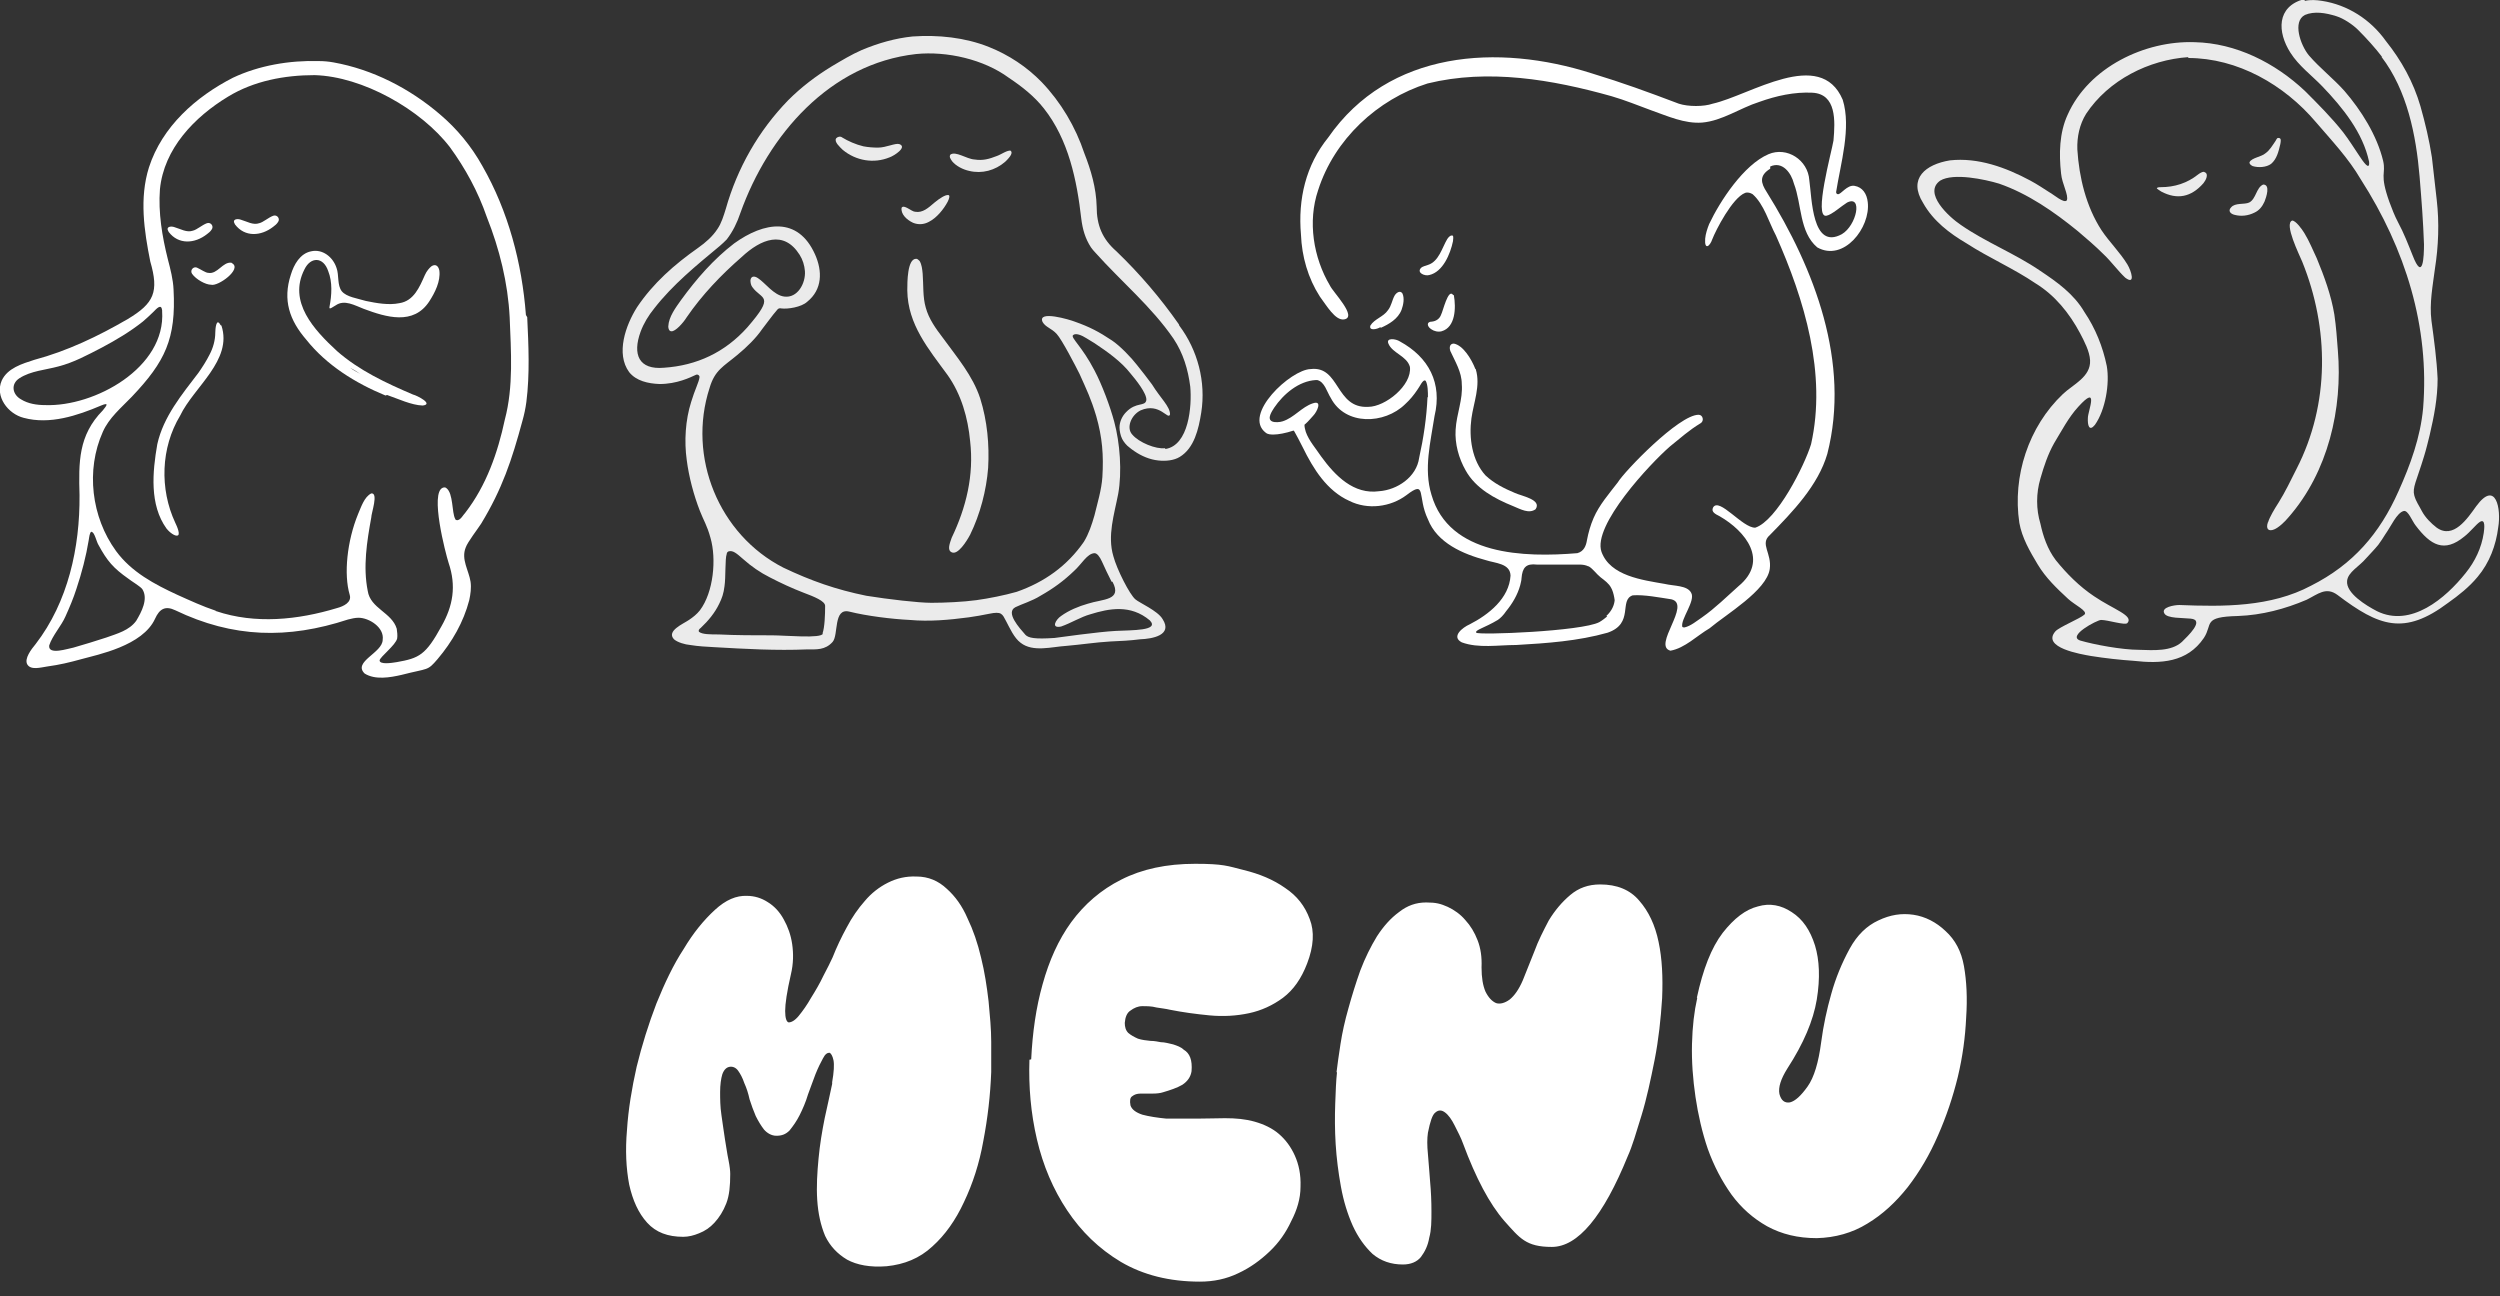 <svg viewBox="0 0 569 295" version="1.1" xmlns="http://www.w3.org/2000/svg" id="Layer_1">
  
  <rect x="0" y="0" width="569" height="295" fill="#333333" stroke="none"/>
  
  <defs>
    <style>
      .st0 {
        opacity: .9;
      }

      .st0, .st1, .st2, .st3, .st4, .st5 {
        fill-rule: evenodd;
        isolation: isolate;
      }

      .st0, .st1, .st2, .st3, .st4, .st5, .st6 {
        fill: #fff;
      }

      .st1 {
        opacity: .9;
      }

      .st2 {
        opacity: .9;
      }

      .st3 {
        opacity: .9;
      }

      .st4 {
        opacity: .9;
      }

      .st5 {
        opacity: .9;
      }
    </style>
  </defs>
  <path d="M268.3,73.8c-4.2-6-8.9-11.5-14.2-16.6-3.2-2.8-4.5-5.9-4.5-10.2-.1-4.2-1.3-8.3-2.8-12.1-2-6-5.3-11.6-9.7-16.2-3.4-3.5-7.5-6.2-12-8-5.5-2.2-11.6-2.8-17.4-2.4h0c-3.9.4-7.8,1.5-11.6,3.1-2.3,1-4.6,2.4-6.8,3.7-3.6,2.2-6.9,4.7-9.9,7.7-6.8,7-11.6,15.5-14.2,24.7-.5,1.6-1,3.3-1.9,4.6-1.1,1.7-2.7,3.1-4.4,4.3-5.4,3.8-10.2,8-13.9,13.5-2.6,4.1-4.9,10.6-1.8,14.8,1.6,2,4.3,2.6,6.9,2.7,4,0,7-1.5,8.3-2.1.4-.2.9.2.8.6-.1,1-1.1,2.9-1.9,5.6-1.3,4.1-1.6,8.9-1,13.2.5,3.9,1.6,8,3,11.6.9,2.3,1.6,3.2,2.4,6.1,1.4,4.8.7,12.4-2.4,16.5-.7.9-1.6,1.6-2.5,2.2-1.3.9-5.2,2.5-3.4,4.4.8.7,2.5,1.2,3.7,1.3,1.8.3,3.7.4,5.6.5,7,.4,14,.8,21,.5,2.1,0,4.1.2,5.8-1.7,1.4-1.6.1-7.8,3.8-6.9,4,1,9.7,1.7,13.8,1.9,4.4.4,8.9,0,13.4-.6,1.5-.2,3.1-.5,4.6-.8,2.9-.6,3,0,3.9,1.7.8,1.5,1.8,3.8,3.3,4.9,2.8,2.2,7.1.9,10.4.7,3.5-.3,6.6-.8,10-1,2.3-.1,4.5-.2,6.8-.5,2.7-.1,7.5-.9,5.1-4.6-1.1-1.9-5.3-3.7-6.2-4.5-1.3-1.1-4.2-6.8-5-9.8-1.4-4.7.2-9.5,1.1-14.2h0c.9-5,.4-11.6-.9-16.4-.9-3.4-2.8-8.5-4.5-11.7-2.8-5.4-5.4-7.4-4.9-8,.6-.6,2,0,3.1.7.6.4,1.2.7,1.8,1.1,3,2,6.1,4.2,8.2,6.9,1.1,1.3,3.8,4.6,3.6,6.1-.3,1.5-2.3.3-4.6,2.7-.9.9-1.5,2.2-1.5,3.5,0,.7.2,1.8.6,2.6.3.6,1,1.5,1.6,1.9.4.3.7.6,1.2.9,1.6,1.1,3.5,1.9,5.4,2.1,1.7.2,3.6,0,4.9-.8,3.3-2,4.3-6.3,4.9-10.1,1.1-7-.8-14.2-5-19.8h0ZM187.3,144.2c-.3,1.2-8.6.4-11.6.4-3.8,0-8.2,0-12.1-.2-1.9,0-3.8,0-4.5-.6-.2-.3,0-.6.4-.9,1.7-1.6,3.2-3.4,4.2-5.5.6-1.2,1-2.3,1.2-4,.3-2,.1-6.3.5-7.3,0-.3.2-.5.4-.6h0c1-.3,1.8.4,3.4,1.8,1.8,1.6,3.8,3,6,4.1,2.5,1.3,5.1,2.5,7.7,3.5,2.4.9,4.9,1.9,4.9,3,0,2-.1,4.9-.6,6.3h0ZM253.2,132.4c2.3,4.3-2.2,3.9-5.6,5-2.1.6-4.3,1.5-6.1,2.8-1.2.8-2.4,2.9,0,2.4,2.3-.8,4.5-2.2,6.7-2.8,4.2-1.3,9.1-2.3,13.5,1.4,2.3,2.4-4.1,2.2-7.8,2.4-3.9.2-13.1,1.5-13.9,1.6-4.5.3-5.9,0-6.6-.7-1.4-1.6-4.6-5.1-2.3-6.3,1.4-.7,3.8-1.4,5.7-2.6,3-1.7,5.3-3.4,7.6-5.6,1.8-1.6,3-4,4.7-4.1h0c.6,0,1.2.8,1.7,1.9.6,1.4,1.5,3.2,2.2,4.6h0ZM265.2,102c-2.1.3-6-1.3-7.5-3.1-1.4-1.5-.3-4.4,1.9-5.5,4.4-1.9,6.3,2.4,6.7.9,0-1.8-2.2-3.7-4.1-6.8-1.3-1.7-2-2.7-3.4-4.4-1.3-1.7-3.9-4.4-5.7-5.6-3-2-5.1-3.1-8.5-4.3-1-.4-8.6-2.7-7.3.1.7,1.2,2,1.4,3.2,2.7s4.3,7.3,5.2,9.1c1.7,3.8,2.6,5.6,3.8,9.6,1.4,4.9,1.7,8.9,1.4,13.9-.2,2.9-1.1,5.8-1.8,8.7-.6,2.1-1.3,4.2-2.4,6-3.8,5.5-9,9.2-15.3,11.4-2.8.8-6.3,1.5-9.2,1.9-2.9.4-7.2.6-10.2.6s-9.8-.8-14.8-1.6c-6.9-1.4-12.6-3.4-18.9-6.4-14.7-7.5-21.9-25.2-16.8-40.9,1.2-4.1,3.2-4.9,6.3-7.5,2.2-1.8,4.3-3.9,5.6-5.8.2-.2,2.5-3.4,3.5-4.5.2-.3.6-.4.9-.3,1.5.2,4.6-.3,5.9-1.5,3.5-2.8,3.5-7,1.8-10.8-3.9-8.7-11.6-7.4-18.4-2.5-4.7,3.6-8.6,8.1-12.1,12.9-1.2,1.7-2.8,3.8-2.9,6,0,.5.2,1.1.7,1.1.9.1,2.7-1.9,3.5-3.2,3.5-5.1,7.8-9.6,12.5-13.7,4.4-4.1,9.6-6.2,13.2-.5.7,1.1,1.1,2.4,1.2,3.7.2,2.8-1.7,6.2-4.7,5.8-2.4-.3-4.3-3.1-6-4.2-.9-.6-1.6-.4-1.7.5,0,.5.1,1.1.4,1.5,2.1,3,5.4,1.7-1.1,9.2-5.1,5.7-11.5,8.7-19,9.2-5.7.5-7.2-3-5.3-8.2.7-1.9,1.8-3.7,3.1-5.3,4.2-5.4,9.6-9.8,14.9-14.2.6-.5,1.1-1,1.6-1.5,1.4-1.8,2.4-3.9,3.1-6,6.4-17.9,20.4-34,40-36.2h0c7-.7,15.4,1.2,21.1,5.4,3,2,5.8,4.2,8,7,5.6,7.1,7.5,16.3,8.5,25.1.3,2.4.9,4.5,2.2,6.5.3.4.6.8,1,1.2,5.9,6.6,12.8,12.3,17.8,19.6,2.2,3.3,3.3,7,3.8,10.9.4,4.4-.3,13.4-5.7,14.2h0Z" class="st0"></path>
  <path d="M190.4,31.4c.2-.2.8-.5,1.3-.1,1.3.8,3.1,1.6,4.8,2,1,.2,2.3.3,3.3.3,1.9,0,4-1.1,4.9-.8,1.9.7-1.3,2.7-2.2,3-3.6,1.5-7.7.8-10.7-1.7-.6-.6-2-1.8-1.5-2.6h0Z" class="st4"></path>
  <path d="M230,34.3c.8.6-.7,2-1.2,2.5-2.3,2-5.3,2.8-8.2,2.1-1.4-.3-3-1.1-3.9-2.2-.4-.6-.7-1-.4-1.5,1.2-.9,3.7,1,5.5,1.1,1.9.3,3.3-.1,5.1-.8.9-.3,2.4-1.4,3.2-1.2h0Z" class="st3"></path>
  <path d="M215.9,44.4c.3.1.2.7-.2,1.5-.9,1.7-2.5,3.7-4.3,4.6-1.1.6-2.4.7-3.6.2-1.5-.7-2.8-2-2.6-3.4.5-.9,2.3.9,3.1.9,1.7.3,3-.9,4.4-2.1,1.2-1,2.5-1.8,3.1-1.7h0Z" class="st2"></path>
  <path d="M208.5,58.9c.3,0,.5.2.8.5.5.8.6,1.9.7,2.9.2,2.6,0,5.3.7,7.7.7,2.6,2.3,4.8,3.9,6.9,3.2,4.4,6.8,8.6,8.5,13.8,1.6,5.1,2.1,10.5,1.8,15.8-.4,5.1-1.8,10.5-4.1,15.2-.8,1.5-2.8,4.7-4.2,4-1.1-.5-.4-2.1,0-3.3,3.3-6.9,5.1-14.2,4.2-22-.5-5.3-2-10.6-5.1-15-4.3-5.9-9.1-11.5-9.2-19.3,0-1.9,0-7.2,2-7.2h0,0Z" class="st0"></path>
  <path d="M524.6.2c1.3-.3,2.6-.2,3.9,0,5.8.9,11,4.2,14.5,9.1,3.6,4.5,6.3,9.4,7.9,14.9,1.1,3.9,2,7.7,2.6,11.6.4,3.2.7,6.5,1.1,9.7.6,5.2.4,10.5-.4,15.6-.5,3.9-1.3,7.9-.8,11.9.6,4.4,1.2,8.8,1.4,13.2,0,4.4-.8,8.5-1.8,12.8-.4,1.6-.8,3.3-1.3,4.9-1.7,5.6-2.7,7.1-2.2,8.9.4,1.4,1.1,2.3,1.7,3.5.8,1.5,2.1,2.8,3.4,3.8,3.8,2.7,7-2.1,9-4.9,4.5-6.1,5.7.7,5,4.8-.5,4.1-2,8.1-4.7,11.3-1.9,2.3-4.3,4.2-6.7,5.9-10,7.5-15.7,5.4-25.2-1.8-2.6-1.9-4.4-.2-7,1.1-4.9,2.1-10.2,3.5-15.6,3.7-8.2.2-5.7,1.8-7.8,5-3.8,5.6-9.8,5.9-16,5.2-3-.2-6.6-.6-9.7-1.1-2.3-.4-11.3-1.9-8.1-5.6.9-1,5.6-2.9,6.6-3.8.9-.8-2.2-2.2-3.7-3.6-2.6-2.4-5.1-4.8-6.9-7.8-1.8-3-3.6-6.1-4.2-9.5-1.6-10.6,2.1-21.9,9.9-29.3,2.3-2.2,6.4-3.9,6.2-7.7-.1-2-1.3-4.3-2.3-6.2-2.4-4.5-5.7-8.6-10.1-11.3-5-3.4-10.6-5.8-15.7-9.1-3.9-2.3-7.6-5.1-9.9-9.2-3.5-5.6.6-8.8,6.1-9.7,6.4-.7,12.7,1.6,18.3,4.6,1.5.8,3,1.8,4.4,2.7.8.4,3.3,2.6,3.9,1.8.5-1.1-1.1-3.8-1.3-6.1-.5-4.5-.4-9.3,1.5-13.4,4.8-10.8,17.6-16.9,28.9-16.5,9.4.2,18.3,4.7,25.1,11.1,3,3,6.1,6.1,8.7,9.4,1.3,1.7,2.5,3.6,3.7,5.4.8,1.2,2.4,3.6,2.2,1.3-1.4-6.6-6-12.3-10.6-17.1-2.5-2.6-5.4-4.7-7.3-7.7-3-4.7-3.2-10.5,3.1-12.2h0s0,0,0,0ZM542,12.9c5.9,7.7,7.9,17.9,8.7,27.3.5,6.1.8,10,1,15.4,0,2.7-.2,8.7-2.6,2.5-1-2.5-2-5.1-3.3-7.5-.8-1.5-1.4-3.1-2-4.7-2.3-6.5-.7-6.2-1.4-9.3-1.4-5.8-5-11.5-8.8-15.9-2.6-2.9-5.6-5.2-8.1-8.1-1.9-2.3-3.8-7.7-.9-9.2,2.1-.9,4.7-.5,7.2.3,1.6.5,3.7,1.9,4.9,3.1,1.9,1.9,3.9,4.1,5.5,6.2h0c0,0,0,0,0,0ZM498,13.2c11.3,0,21.9,6.1,29.1,14.6,3.6,4.2,7.4,8.2,10.2,13,10.2,15.9,15.7,33.6,14.2,52.1-.6,6.6-2.9,12.9-5.6,18.9-4.3,9.7-10.4,16.7-19.9,21.5-9.2,4.9-20,4.8-30,4.4-1.1,0-4.2.5-3.4,1.9.6,1.2,4.2,1,6,1.2,3.3.3-.7,4-2,5.3-2.4,2.2-6.5,1.9-9.7,1.8-4,0-10.3-1.2-13.4-2.1-3.2-1,3.8-4.7,4.7-4.7,1.6,0,5.5,1.3,6,.7,1.5-1.7-3.2-3.1-7.6-6.1-3.3-2.2-6.2-5.1-8.7-8.2-1.9-2.5-2.9-5.5-3.5-8.3-1-3.3-1-6.9,0-10.3.8-2.8,1.7-5.5,3.1-8,1.7-2.8,3.3-5.9,5.5-8.3,4.9-5.4,2.2,1,2.2,2.5-.1,1.7.3,3.2,1.6,1.6,2.4-3.4,3.4-9.4,2.7-13.4-.9-4.4-2.6-8.6-5.1-12.3-2.4-4.1-6.2-6.8-10.1-9.4-5.7-3.9-12.4-6.5-18-10.4-2.7-1.8-8.7-7.3-4.7-10.1,3-1.8,10.1-.3,13.4.7,6.6,2.3,12.5,6.4,17.9,10.8,2,1.7,4,3.4,5.9,5.3,1.7,1.6,3.2,3.7,4.9,5.3,2.4,1.8,1.4-1.5.5-3-1.7-2.8-4.1-5.1-5.9-7.8-3.5-5.4-5.1-12-5.5-18.4-.1-2.8.5-5.7,2-8.1,5.1-7.7,14.3-12.3,23.3-12.9h0,0ZM547.1,116.3c1-.2,1.9,2.3,2.7,3.3,3.4,4.5,6.5,6.3,11.1,2.5,1.3-1,2.7-2.8,3.5-3.3,1.4-.9,1,1.7.9,2.5-.5,3.4-2,6.5-4.1,9.1-4.6,5.8-12.5,12.5-20.2,8.7-2.5-1.3-7.1-4.1-6.8-6.9.2-2,2.8-3.3,4.3-5.1,1-1.1,1.9-2,2.8-3.1.5-.7,1.2-1.7,1.6-2.4,1.3-1.8,2.6-4.9,4.2-5.3Z" class="st0"></path>
  <path d="M518.6,31.4c.7,0,.5.8.4,1.4-.4,1.7-.8,3.4-2.1,4.5-1.1.8-2.9.9-4.2.5-.4-.2-.8-.5-.7-.9.5-1,2.7-1.2,3.6-2,1-.7,1.6-1.8,2.3-2.8.2-.3.3-.7.6-.7h0Z" class="st1"></path>
  <path d="M501.8,39.2c1,.4.2,1.9-.3,2.5-2.8,3.2-6,3.8-9.6,1.9-.3-.2-.8-.5-1-.7,0-.3.6-.3.9-.3,3.1,0,6-.9,8.5-2.9.4-.3.9-.6,1.3-.6h0Z" class="st2"></path>
  <path d="M515.1,42c1.7,0,.7,2.9.3,3.9-.5,1.1-1.2,2-2.3,2.5-1.4.7-3,.9-4.5.5-.9-.2-1.6-.9-.8-1.7.9-1.1,3-.6,4.1-1.1,1.6-.8,1.6-3.4,3.2-4.1h0Z" class="st5"></path>
  <path d="M516.2,118.9c.4-1.3,1.5-3.1,2.4-4.5,1.5-2.4,2.8-5.1,4.1-7.7,7.6-14.8,7.4-32,1.3-47.1-.7-1.7-4.2-8.7-2.3-9.4.8,0,2.2,1.9,2.8,2.9,1.1,1.8,1.9,3.8,2.8,5.7,1.7,4.1,3.3,8.5,4,12.8.4,2.7.6,5.5.8,8.2,1.1,13.2-2.2,27.6-11.2,37.9-.9,1.1-2.3,2.4-3.3,2.8-1.2.5-2,0-1.4-1.7h0c0,0,0,0,0,0Z" class="st0"></path>
  <path d="M330.4,53.6c-.4,0-.8.5-1,.8-1.2,2-1.9,5.1-4.4,5.9-.5.2-1.2.3-1.6.7-1,1.1.9,1.9,1.9,1.6,3.1-.7,4.8-4.8,5.4-7.7,0-.4.2-1.1-.1-1.3h0s0,0,0,0Z" class="st6"></path>
  <path d="M314.3,74.6c1.8-.8,3.9-2,4.7-4.1.4-1.1.7-2.6.2-3.7-.5-.8-1.4-.2-1.8.5-.6,1.1-.7,2.3-1.5,3.3-1,1.5-3.1,2-4,3.5-.4,1.3,1.6.8,2.2.4h.1c0,0,0,0,0,0Z" class="st6"></path>
  <path d="M330.7,67.1c-1.1-1.5-2.3,3.8-2.7,4.5-.3.9-1.1,1.5-2.1,1.6-1.3,0-1.1,1.1-.2,1.7.7.5,1.6.7,2.4.5,3.2-.9,3.3-5.4,2.8-8.2h0c0,0,0,0,0,0Z" class="st6"></path>
  <path d="M324.7,83.4h0s0,0,0,0c0,0,0,0,0,0h0Z" class="st6"></path>
  <path d="M402.9,37.9c2.8-1.3,4.8,1.5,5.4,3.9,1.8,4.7,1.2,11,5.3,14.5,6,3.4,12.2-4.5,11.5-10.3h0c-.2-1.9-1.2-3.4-3-3.7-1.7-.3-3.1,2-3.8,1.9-.3,0-.4-.3-.4-.5,1-6.4,3.5-14.6,1.5-21-5.1-12-21.1-1-29.6.9-2,.7-5.6.7-7.7,0-7.4-2.8-12.6-4.7-19.8-6.9-21.3-6.8-46.2-5.3-60,14.6-5.1,6.3-6.9,14-6.2,22.1.2,5,1.6,9.9,4.3,14.1,1.5,2,3.5,5.5,5.5,5.2,3.2-.5-2.6-6.3-3.2-7.7-3.8-6.4-5.1-14.6-2.7-21.7,3.7-11.6,13.5-20.7,24.9-24.3,13.8-3.4,28.4-.9,41.9,2.9,3.1.9,6,2.1,9,3.2,3.7,1.3,7.6,3.1,11.6,2.8,4.6-.4,8.6-3.3,13-4.7,3.9-1.4,8-2.3,12.1-2.1,5.5.3,5.2,6.4,4.8,10.9-.4,2.5-4.6,17.7-1.6,17.1,1.2-.2,3.4-2.2,4.7-3,3.6-1.8,2.2,5.2-1.2,7.2-6.8,3.7-6.8-8.2-7.4-12.3-.3-4.6-5.1-7.7-9.3-5.9-5.6,2.4-11,10.6-13.5,15.9-.4,1-.8,2.2-.9,3.3-.2,2.8,1.1,1.7,1.6.2.8-2.1,4.6-9.5,7.5-10.6.6-.2,1.2,0,1.7.3,2.6,2.3,3.7,6.4,5.3,9.4,6.5,14.6,11.6,31.5,8,47.5-1.5,4.9-7.8,17.4-12.7,19-2.9.1-8.2-7-9.6-4.6-.5,1,.5,1.5,1.5,2,5.9,3.4,11.3,10.1,4.3,15.9-2.7,2.4-5.3,5-8.3,7.1-1.2.8-2.6,2-4,2.3-.2,0-.3,0-.5-.1-.5-1.7,3.1-6,2-7.8-.9-1.7-3.9-1.5-6-2-5.1-.9-12.4-1.8-14.4-7.3-2.1-6,11.1-20.1,15.6-24,2.5-2,4.2-3.6,7-5.3.8-.5.5-1.9-.5-1.9-4.5,0-16.9,12.9-18.4,15.4-2,2.6-4.2,5.1-5.5,8.1-.7,1.6-1.2,3.4-1.5,5-.2,1.3-.7,2.6-2.2,3-12,1-29.2.6-33.2-13.3-1.8-5.9-.2-12,.7-17.9,1.8-7.5-1.3-13.4-7.9-17-.9-.6-3.2-.9-2.6.5.9,2.2,4.2,2.8,4.9,5.3.5,4.2-5.6,9.1-9.5,9.1-7.5.4-6.4-9.4-13.1-8.6-4.5.1-15.6,10.4-10.2,14.5.5.4,1.2.4,1.8.4,1,0,2.7-.3,4.5-.9,0,0,.1,0,.2.2.2.3,1.4,2.6,1.9,3.6,2.4,4.9,5.5,9.9,10.6,12.2,4.2,2.1,9.4,1.4,13-1.3,4.7-3.6,2.4.3,4.9,5.5,2.1,5.4,8,7.9,13.2,9.3,2.1.7,5.5.7,5.6,3.5-.3,5.2-5,8.9-9.3,11.1-1.6.7-4.3,2.8-1.8,4.1,3.8,1.4,8.3.6,12.4.6,7-.4,14.1-.9,20.8-2.8,6.1-2.1,2.5-7.4,5.7-8.5,2.6-.2,6.1.5,8.8.9,4.7,1.1-4.4,10.6-.2,11.7,3.3-.6,6-3.4,8.9-5.1,3.8-3.2,13-8.6,13.7-13.5.5-3.6-2.3-5.7,0-7.7,5.2-5.3,11-11.3,13.1-18.5,5.3-20.8-2.9-42.1-13.8-59.6-1.3-2-1.8-3.7.8-5.3h0ZM324.7,83.5h0s0,0,0,0h0ZM324.9,90.4c-.2,4.6-.9,9.3-1.9,13.8-.6,4.4-5,7.3-9.1,7.6-5.8.8-10-3.5-13.2-7.9-1.2-1.8-2.8-3.6-3.5-5.6-.1-.4-.3-1-.3-1.5,0-.1,0-.2.2-.3.7-.6,1.5-1.6,1.8-1.9.8-.8,2.2-3.6-.1-2.8-2.5.8-4.3,3.3-6.9,4.1-.6.2-1.8.3-2.4,0-1.2-.6,0-2.3.5-3.1,2.1-3.1,5.6-6.1,9.5-6.3.1,0,.2,0,.3,0,1.7.4,2.2,2.7,3.1,4.1,3.3,6.3,12.2,6,16.9,1.4,1.1-1,2-2.1,2.8-3.3.5-.6,1.3-2.6,1.9-2,.5.9.5,2.6.5,3.7h0ZM365.8,140.3c-.5.4-1.1.9-1.8,1.3-4,2.1-27.6,3-28,2.4-.4-.6,1.9-1.1,4.9-2.9.6-.4,1.3-1.1,1.9-2h0c1.4-1.7,2.6-3.7,3.2-5.9.1-.5.3-1.1.3-1.6.2-2.4,1-3.4,3.5-3.1,1.1,0,2.3,0,3.4,0,2,0,4.1,0,6.1,0h.2c.7,0,1.4.1,2,.4h.1c1,.6,1.7,1.7,2.7,2.5.9.7,1.9,1.4,2.4,2.4,0,.1.2.3.2.4.3.7.5,1.6.6,2.4-.1,1.1-.6,2.4-1.9,3.6h0Z" class="st6"></path>
  <path d="M324.7,83.4h0s0,0,0,0h0Z" class="st6"></path>
  <path d="M335.8,84c-.9-2.3-2.8-5.4-4.9-5.8-.9,0-1.1.8-.8,1.7,1.1,2.4,2.6,4.8,2.6,7.5.3,3.5-1.2,6.8-1.4,10.4-.2,3.2.7,6.5,2.3,9.3,2.3,4.1,6.6,6.4,10.8,8.1,1.7.7,3.6,1.8,5.1.7,1.5-2.2-3.2-3-4.7-3.7-2.4-1-4.8-2.2-6.7-4-3.1-3.4-3.8-8.6-3.2-13,.5-3.6,2.1-7.4,1-11.1h0c0-.1,0-.1,0-.1Z" class="st6"></path>
  <path d="M119.7,71.7c-.9-11.8-4-23.6-9.9-33.9-2.5-4.5-5.8-8.5-9.7-11.8-6.9-5.9-15.3-10.2-24.2-11.8-1.1-.2-2.2-.3-3.3-.3-6.7-.2-13.7,1-19.6,3.8-8.4,4.3-16.1,11.1-19.1,20.4-2.2,7-1.1,14.4.3,21.4h0c2,6.9.9,9.5-5.1,13.1-6.7,3.9-13.8,7.3-21.3,9.3-2.8.9-6.1,1.9-7.4,4.7-1.6,3.6,1.4,7.6,5,8.5,5.9,1.6,12.2-.5,17.6-2.8,1.9-.8,1.3,0,.4,1.1-5.6,5.7-5.5,11.8-5.3,19.3.1,11.9-2.6,24.3-10,33.9-1,1.2-2.6,3.3-1.9,4.6.8,1.4,3.1.7,4.5.5,2.9-.4,5-.9,7.9-1.7,3.6-1,13.9-3,16.7-9.2,1-2.2,2.3-3,4.6-1.9,13.1,6.3,25.6,6.6,39.3,2.1.8-.2,1.6-.4,2.4-.4,2.4,0,5.9,2.2,5.5,5,0,3-6.9,5-4.1,7.7,2.4,1.5,5.8.9,8.4.3,6.2-1.6,5.8-.8,8.2-3.6,3.3-3.9,5.9-8.4,7.2-13.4.3-1.4.5-2.8.3-4.2-.4-2.6-2.2-5.1-1.1-7.8.4-1.2,2.8-4.3,3.5-5.4,4.8-7.9,7-14.5,9.4-23.4.4-1.4.7-2.8.9-4.3.8-6.3.5-12.9.2-19.2h0c0-.1,0-.1,0-.1ZM36.9,70.8c.9,12.9-15.4,21.8-26.6,21.4-1.9,0-3.9-.3-5.5-1.3-2-1.1-2.4-3.5-.4-4.8,2.6-1.7,6-1.9,8.9-2.7,3.5-.9,6.6-2.6,9.9-4.3,3.2-1.7,6.4-3.6,9.3-5.9.8-.7,1.6-1.4,2.4-2.2.7-.7,1.8-2,2-.4h0c0,0,0,0,0,0ZM20.9,121.1c.6,0,1.1,2.3,1.5,2.9,2,3.7,3.4,5.3,6.8,7.7.6.5,2.8,1.8,3.2,2.4,1.4,2.2-.2,5.2-1.4,7.2-1.6,2.2-4.3,2.9-6.8,3.8-2.5.8-5,1.6-7.5,2.3-1.2.2-5.8,1.8-5.5-.5.7-2.2,2.8-4.5,3.7-6.6.9-2,1.8-4.1,2.5-6.3,1.2-3.6,2.2-7.4,2.8-11.1.1-.6.2-1.7.6-1.9h0,0ZM49.1,139c-3-1-5.8-2.3-8.7-3.6-5.2-2.4-10.5-5.2-14-10-5.6-7.7-6.9-18.4-3-27.1,1.4-3.2,4.2-5.5,6.6-8,7.6-8,10.1-13.2,9.5-24.4-.1-2.3-.7-4.6-1.3-6.9-1.3-5.2-2.2-10.6-1.8-15.9.9-9.3,7.9-16.5,15.5-21.1,5.9-3.6,12.9-4.9,19.7-4.9,10.9.3,24.2,7.8,30.8,16.4,3.5,4.8,6.4,10.1,8.4,15.9,2.9,7.3,4.8,15,5.2,22.8.3,7.7.9,15.8-1.1,23.3-1.6,7.5-4.2,15-9,21.2-.5.5-1,1.6-1.8,1.7-.2,0-.5-.1-.5-.3-.8-1.5-.4-5.8-2-7-.2-.2-.5-.2-.8-.1-3,1.1.6,14.9,1.3,17.1,1.8,5.3,1,9.8-1.6,14.4-3.6,6.6-5.1,7.3-10.2,8.2-1.2.2-3.9.6-3.9-.4.1-.8,3.7-3.5,4-5,.1-.7,0-1.5-.1-2.2-1.1-3.7-6-4.6-6.6-8.6-1.1-5.5-.2-11.2.8-16.7,0-1,1.7-5.7,0-5.5-1.6.8-2.3,3.1-3,4.7-2.5,6.1-3.3,13.7-1.9,18.4.5,1.7-1.4,2.6-2.9,3-8.9,2.7-18.6,3.7-27.5.7h-.1s0,0,0,0Z" class="st6"></path>
  <path d="M88.1,89.9c2.6.9,5.5,2.3,8.1,2.4,2.6-.3-1.3-2.3-2.2-2.5-6.1-2.6-12.3-5.5-17.3-9.9-5.2-4.8-11.2-11.2-7.4-18.6,1.4-2.9,4.3-2.9,5.4.4,1,2.5.8,5.5.3,8.1-.2.9.8,0,1.4-.3,2-1.4,4.3,0,6.4.8,5.1,1.9,11.3,3.8,14.9-1.7,1.3-2,2.6-4.6,2.3-7-.2-1.1-.9-1.6-1.8-1-.5.4-1.1,1.1-1.5,2-1.2,2.7-2.5,5.9-5.8,6.4-2.4.5-5.2,0-7.6-.5-2-.6-4.4-.9-5.5-2.2-1.1-1.4-.6-3.7-1.2-5.3-.8-2.5-3.2-4.4-5.8-3.8-2.5.5-3.9,3-4.6,5.3-1.9,5.8-.3,10.4,3.5,14.8,4.6,5.8,11.2,9.9,18,12.7h.1c0,0,0,0,0,0ZM82,85.1c-.7-.4-1.7-.9-2.3-1.4.6.3,1.7,1,2.3,1.4Z" class="st6"></path>
  <path d="M52.7,59.8c-2-.3-3.2,2.7-5.3,2.3-.6,0-1.7-.8-2.6-1.2-.8-.3-1.6.6-1.1,1.4.9,1.3,3.1,2.5,4.3,2.5,1.6.5,7.2-3.6,4.8-4.9h0s0,0,0,0Z" class="st6"></path>
  <path d="M38.4,52.8c2.2,2.9,5.9,2.7,8.7.5.4-.3.8-.6,1.1-1.1.5-.7-.2-1.7-1.1-1.4-1.1.4-2.3,1.5-3.2,1.7-1.4.5-2.8-.4-4.2-.8-.8-.3-2-.1-1.4.9h0Z" class="st6"></path>
  <path d="M53.5,51.1c2.2,2.9,5.9,2.7,8.7.5.4-.3.8-.6,1.1-1.1.5-.7-.2-1.7-1.1-1.4-1.1.4-2.3,1.5-3.2,1.7-1.4.5-2.8-.4-4.2-.8-.8-.3-2-.1-1.4.9h0Z" class="st6"></path>
  <path d="M50.2,74c-1-1.9-1.2,1-1.2,1.7,0,1.7-.5,3.5-1.3,5-.7,1.4-1.6,2.8-2.5,4.1-3.8,5-8,10-9.4,16.3-1.1,6.3-1.8,13.8,2.1,19.2.8,1,1.9,1.7,2.4,1.6.9,0,0-2.1-.4-2.9-3.6-7.7-3.3-17.1,1.1-24.4,3.1-6.5,12-12.6,9.4-20.5h0c0,0,0,0,0,0Z" class="st6"></path>
  <path d="M189.4,246.3c.4-2.3.5-4,.3-5s-.6-1.6-.9-1.7c-.5,0-1,.3-1.5,1.3-.5.9-1.1,2.1-1.7,3.6-.5,1.4-1.1,2.9-1.7,4.6-.5,1.7-1.2,3.3-1.9,4.7-.7,1.4-1.5,2.5-2.3,3.5-.9.9-1.8,1.2-3,1.2-1.1,0-2.1-.6-2.8-1.4-.7-.9-1.3-1.9-1.9-3.1-.5-1.2-1-2.5-1.4-3.8-.3-1.4-.7-2.6-1.2-3.7-.4-1.2-.9-2.1-1.4-2.8s-1.2-1-1.9-.9-1.3.6-1.7,1.7c-.3,1-.5,2.4-.5,4s0,3.3.3,5.3c.3,1.9.5,3.7.8,5.5.3,1.7.5,3.3.8,4.7.3,1.5.4,2.5.4,3.2,0,2.7-.2,4.9-.9,6.7-.7,1.8-1.6,3.2-2.7,4.4-1,1.1-2.2,1.9-3.5,2.4-1.2.5-2.4.8-3.6.8-3.5,0-6.2-1-8.2-3.2s-3.3-5.1-4.1-8.7c-.7-3.7-.9-7.8-.5-12.4.3-4.7,1.1-9.5,2.2-14.4,1.2-4.9,2.7-9.7,4.5-14.4,1.9-4.7,3.9-8.9,6.2-12.4,2.2-3.7,4.6-6.6,7.1-8.9s4.9-3.3,7.3-3.2c1.7,0,3.3.5,4.7,1.4,1.5.9,2.8,2.3,3.7,4,.9,1.6,1.6,3.5,1.9,5.6.3,2.1.3,4.4-.3,6.9-.9,3.9-1.3,6.7-1.3,8.3s.3,2.5.8,2.6c.6,0,1.4-.4,2.3-1.5.9-1.1,1.9-2.5,2.8-4.1,1-1.6,2-3.3,2.8-5,.9-1.7,1.6-3.1,2.1-4.2.9-2.3,2-4.6,3.2-6.8,1.2-2.3,2.6-4.3,4.1-6,1.5-1.8,3.3-3.2,5.3-4.2,2-1,4.1-1.5,6.5-1.4,2.7,0,5,1,6.9,2.8,1.9,1.7,3.5,3.9,4.7,6.7,1.3,2.7,2.3,5.6,3.1,9,.8,3.2,1.3,6.5,1.7,9.9.3,3.2.6,6.3.6,9.2,0,2.8,0,5.1,0,6.9-.2,5.3-.8,10.5-1.8,15.7-.9,5.1-2.4,9.7-4.4,13.9-1.9,4.1-4.3,7.5-7.2,10.1-2.9,2.7-6.4,4.1-10.4,4.5-3.8.3-6.8-.3-9-1.5-2.2-1.3-3.9-3.1-5-5.4-1-2.4-1.6-5.1-1.8-8.2-.2-3.1,0-6.2.3-9.4.3-3.2.8-6.2,1.4-9.2.7-3,1.2-5.6,1.7-7.8ZM234.7,241.1c.3-6.1,1.1-11.8,2.6-17.1,1.5-5.4,3.6-10.1,6.5-14.1,3-4.1,6.8-7.4,11.4-9.7,4.7-2.4,10.3-3.6,16.8-3.6s7.4.5,11,1.4c3.7.9,6.8,2.2,9.5,4.1,2.7,1.8,4.5,4.1,5.6,7.1,1.1,2.8.9,6.2-.6,10.1-1.3,3.4-3.1,6-5.5,7.8-2.3,1.7-4.9,2.9-7.7,3.5-2.8.6-5.8.8-9,.5-3.1-.3-6.1-.7-9.1-1.3-.8-.2-1.8-.3-3-.5-1.1-.3-2.2-.3-3.2-.3-1,0-1.9.4-2.7,1-.8.5-1.2,1.5-1.3,2.8,0,.9.2,1.7.8,2.3.6.5,1.3.9,2.2,1.3.9.3,1.9.4,2.8.5,1,0,1.8.2,2.4.3.9,0,1.9.3,2.8.5.9.3,1.8.6,2.4,1.2.7.4,1.2,1,1.5,1.8.3.8.4,1.8.3,3.1-.2,1.3-.9,2.3-2.1,3.1-1.2.7-2.7,1.2-4.4,1.7-.6.2-1.4.3-2.4.3-.9,0-1.8,0-2.7,0-.8,0-1.4.2-1.9.6-.5.3-.6,1-.4,2.1.3.9,1.2,1.6,2.7,2.1,1.5.4,3.4.7,5.5.9,2.1,0,4.4,0,6.8,0s4.6-.1,6.5-.1c2.5,0,4.7.2,6.8.8,2.1.6,4,1.5,5.5,2.8s2.7,2.9,3.6,4.9c.9,2,1.4,4.3,1.3,7.1,0,2.7-.8,5.3-2.1,7.8-1.2,2.6-2.8,4.9-4.9,6.9s-4.4,3.7-7.2,5c-2.7,1.3-5.6,1.9-8.7,1.9-6.9,0-12.9-1.5-18-4.5-5-3-9-6.9-12.2-11.7-3.2-4.8-5.5-10.2-6.9-16.2-1.4-6-1.9-12-1.7-18.1ZM304.2,244c.2-1.7.5-3.8.9-6.4s1-5.3,1.8-8.1c.8-2.9,1.7-5.8,2.7-8.6,1.1-2.9,2.4-5.5,3.8-7.8,1.5-2.3,3.1-4.1,5-5.5,1.9-1.5,3.9-2.2,6.2-2.2s3.3.3,4.9,1c1.5.7,2.9,1.7,4,3,1.2,1.3,2.1,2.8,2.8,4.6.7,1.8,1,3.8.9,6.2,0,2.3.3,4.1.9,5.5.7,1.4,1.5,2.2,2.4,2.6.9.3,2,0,3.1-.8,1.1-.9,2.1-2.3,3-4.4.8-1.9,1.6-4.1,2.6-6.5.9-2.5,2.1-4.8,3.3-7.1,1.4-2.3,3-4.2,4.9-5.8,1.9-1.6,4.1-2.4,6.8-2.4,3.8,0,6.8,1.2,8.9,3.7,2.1,2.4,3.6,5.5,4.4,9.4.8,3.8,1,8,.8,12.8-.3,4.7-.8,9.4-1.7,14-.9,4.5-1.8,8.8-3,12.7s-2.1,7-3.1,9.2c-5.6,13.8-11.4,20.7-17.3,20.7s-7.3-2-10.8-5.9c-3.4-3.9-6.5-9.8-9.4-17.6-.5-1.4-1.2-2.7-1.9-4.1-.7-1.4-1.4-2.4-2.2-3-.8-.6-1.5-.6-2.2,0-.7.5-1.2,2.1-1.7,4.6-.2,1.3-.2,2.9,0,4.9.2,2,.3,4.1.5,6.3s.3,4.4.3,6.7c0,2.2,0,4.2-.5,6-.3,1.8-1,3.2-1.9,4.4-.9,1.1-2.3,1.7-4.1,1.7-2.7,0-5-.8-6.9-2.4-1.8-1.7-3.3-3.8-4.5-6.4-1.2-2.7-2.1-5.6-2.7-8.9s-1-6.5-1.2-9.7c-.2-3.2-.2-6.3-.1-9.2s.2-5.3.4-7.1ZM386.2,227.1c1.4-6.5,3.3-11.4,5.9-14.8,2.6-3.3,5.2-5.3,8-6,2.7-.8,5.3-.3,7.7,1.3,2.5,1.6,4.2,4.1,5.3,7.6,1,3.3,1.2,7.4.4,12.3-.8,4.8-3,10-6.7,15.7-1.5,2.4-2.1,4.3-1.8,5.8.4,1.5,1.2,2.1,2.4,1.9,1.2-.3,2.5-1.5,4-3.6,1.5-2.1,2.5-5.5,3.1-10.1.5-3.8,1.3-7.5,2.3-11,1-3.6,2.4-7,4.2-10.3,1.7-3.1,3.9-5.2,6.5-6.4,2.7-1.3,5.3-1.7,8-1.3,2.7.4,5.2,1.7,7.3,3.7,2.2,2,3.6,4.6,4.2,8,.6,3.4.8,7.3.5,11.7-.2,4.4-.8,8.9-1.9,13.5-1.1,4.5-2.6,9-4.5,13.3-1.9,4.4-4.2,8.3-6.9,11.8-2.7,3.4-5.7,6.2-9.2,8.3-3.4,2.1-7.3,3.2-11.5,3.3-4.3,0-8-.9-11.3-2.7-3.2-1.8-5.9-4.2-8.1-7.2-2.2-3.1-4-6.5-5.4-10.4-1.3-3.8-2.2-7.8-2.8-11.8-.6-4.1-.9-8.1-.8-12.1s.5-7.4,1.2-10.5Z" class="st6"></path>
</svg>